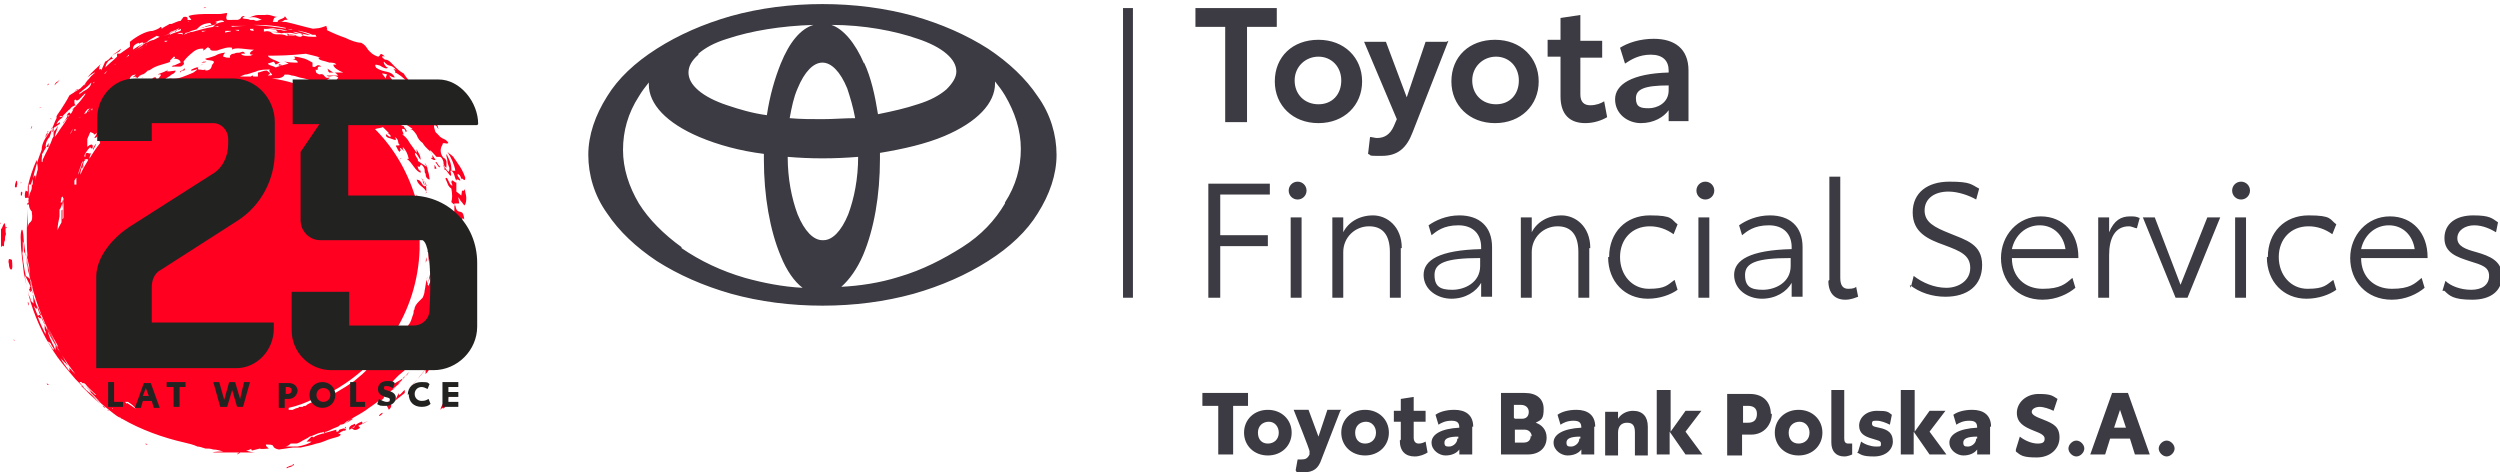 <svg id="Layer_1" xmlns="http://www.w3.org/2000/svg" version="1.1" viewBox="0 0 252 47.6" width="254" height="48"><defs><style>.st2{fill:#ff0020}</style></defs><path d="M128.7 2.7h-3v9.6h-2.2V2.7h-3V.8h8.2v1.9zm-.2 5.5c0-2.5 1.8-4.2 4.4-4.2s4.4 1.8 4.4 4.2-1.8 4.2-4.4 4.2-4.4-1.8-4.4-4.2zm6.7-.1c0-1.4-1-2.4-2.3-2.4s-2.4 1-2.4 2.4 1 2.4 2.4 2.4 2.3-1 2.3-2.4zm10.8-4l-3.6 9.2c-.6 1.6-1.5 2.4-3.1 2.4s-.9 0-1.4-.2l.2-1.7c.2 0 .5.1.7.1.7 0 1.3-.3 1.7-1.2l.3-.7-3.3-7.8h2.2l2.1 5.6 1.9-5.6h2.1zm.3 4.1c0-2.5 1.8-4.2 4.4-4.2s4.4 1.8 4.4 4.2-1.8 4.2-4.4 4.2-4.4-1.8-4.4-4.2zm6.8-.1c0-1.4-1-2.4-2.3-2.4s-2.4 1-2.4 2.4 1 2.4 2.4 2.4 2.3-1 2.3-2.4zm4.2 1.6v-4H156V4h1.3V1.8l2-.3v2.6h2.2v1.7h-2.2v3.7c0 .8.4 1.1 1 1.1s1.1-.2 1.4-.4l.3 1.6c-.5.3-1.3.6-2.2.6-1.6 0-2.5-.9-2.5-2.7zm12.9-2.6v5.1h-2v-1.1c-.5.7-1.5 1.3-2.8 1.3s-2.6-.9-2.6-2.4 1.7-2.6 5.4-2.7v-.2c0-1-.6-1.6-1.8-1.6s-2 .5-2.6.9l-.5-1.6c.8-.5 2-.9 3.4-.9 2.1 0 3.5 1 3.5 3.2zm-2 2v-.5c-2.5 0-3.3.4-3.3 1.3s.5 1 1.3 1 2-.5 2-1.8zm-54-8.3h-1V30h1V.8zm-9.6 8.9c-1.2-1.8-2.9-3.4-5-4.8-2.2-1.4-4.7-2.5-7.5-3.3-2.9-.8-6-1.2-9.2-1.2s-6.3.4-9.2 1.2c-2.8.8-5.3 1.9-7.5 3.3s-3.9 3-5 4.8c-1.2 1.9-1.9 3.9-1.9 5.9s.6 4.1 1.9 5.9c1.2 1.8 2.9 3.4 5 4.8 2.2 1.4 4.7 2.5 7.5 3.3 2.9.8 6 1.2 9.2 1.2s6.3-.4 9.2-1.2c2.8-.8 5.3-1.9 7.5-3.3s3.9-3 5-4.8c1.2-1.9 1.9-3.9 1.9-5.9s-.6-4.1-1.9-5.9zM82.9 24.2c-.9 0-1.8-.9-2.5-2.6-.6-1.6-1-3.6-1-5.8 2.3.2 4.7.2 7.1 0 0 2.2-.4 4.2-1 5.8-.7 1.7-1.6 2.6-2.5 2.6zM70.4 5.4c.7-.6 1.6-1.1 2.9-1.5 2.4-.8 5.4-1.3 8.7-1.4-1.3.4-2.4 1.7-3.3 3.9-.6 1.5-1.1 3.2-1.4 5.2-1.5-.2-2.8-.6-4-1-1.2-.4-2.2-.9-2.9-1.5-.7-.6-1-1.2-1-1.8s.3-1.2 1-1.8zM82.9 12c-1.1 0-2.2 0-3.3-.1.2-1.1.4-2.1.8-3 .7-1.7 1.6-2.6 2.5-2.6s1.8.9 2.5 2.6c.3.9.6 1.9.8 3-1.1 0-2.2.1-3.3.1zm4.2-5.6c-.9-2.1-2.1-3.5-3.3-3.9 3.3 0 6.4.6 8.7 1.4 1.2.4 2.2.9 2.9 1.5.7.6 1 1.2 1 1.8s-.4 1.2-1 1.8c-.7.6-1.6 1.1-2.9 1.5-1.2.4-2.5.7-4 1-.3-1.9-.7-3.7-1.4-5.2zM68.7 24.9c-1.8-1.3-3.3-2.8-4.3-4.4-1-1.7-1.6-3.5-1.6-5.4s.5-3.7 1.6-5.4c.3-.5.6-.9 1-1.4v.2c0 2 1.8 3.9 5.1 5.3 1.9.8 4.1 1.4 6.5 1.7v.6c0 3.6.6 7.1 1.7 9.7.6 1.5 1.4 2.6 2.2 3.2-2-.1-4-.5-5.8-1-2.4-.7-4.5-1.7-6.4-3zm32.6-4.4c-1 1.7-2.4 3.2-4.3 4.4s-4 2.3-6.4 3c-1.9.6-3.9.9-5.8 1 .8-.7 1.6-1.8 2.2-3.2 1.1-2.6 1.7-6 1.7-9.7v-.6c2.4-.4 4.6-.9 6.5-1.7 3.3-1.4 5.1-3.3 5.1-5.3v-.2c.4.5.7.9 1 1.4 1 1.7 1.6 3.5 1.6 5.4s-.5 3.7-1.6 5.4zm20.5-2h6.2v1.1h-5v4.1h4.8v1.1H123V30h-1.2V18.5zm8.1.7c0-.5.4-.9.9-.9s.9.4.9.9-.4.9-.9.9-.9-.4-.9-.9zm.2 2.7h1.1V30h-1.1v-8.1zm11.1 3.1v5h-1.1v-4.6c0-1.7-.7-2.6-2.1-2.6s-2.6 1.1-2.6 2.6V30h-1.1v-8.1h1.1v1.5c.5-1 1.6-1.7 3-1.7s2.9 1.1 2.9 3.3zm9.2-.1v5h-1.1v-1.4c-.5.9-1.6 1.6-3 1.6s-2.8-.9-2.8-2.4 1.6-2.5 5.8-2.6v-.2c0-1.3-.8-2.2-2.3-2.2s-2.2.6-2.7 1l-.3-1c.7-.5 1.8-1 3.1-1 2 0 3.3 1.1 3.3 3.2zm-1.2 1.9V26c-3.5 0-4.6.5-4.6 1.7s.6 1.5 1.8 1.5 2.8-.7 2.8-2.4zm11-1.8v5h-1.1v-4.6c0-1.7-.7-2.6-2.1-2.6s-2.6 1.1-2.6 2.6V30h-1.1v-8.1h1.1v1.5c.5-1 1.6-1.7 3-1.7s2.9 1.1 2.9 3.3zm2 .9c0-2.5 1.7-4.2 4.1-4.2s2.1.4 2.8.9l-.4 1c-.7-.5-1.5-.8-2.4-.8-1.8 0-3 1.3-3 3.1s1.2 3.2 2.9 3.2 1.9-.4 2.6-.9l.3 1c-.7.5-1.8.9-3 .9-2.3 0-4-1.7-4-4.2zm8.8-6.7c0-.5.4-.9.9-.9s.9.4.9.9-.4.9-.9.9-.9-.4-.9-.9zm.2 2.7h1.1V30h-1.1v-8.1zm10.5 3v5h-1.1v-1.4c-.5.9-1.6 1.6-3 1.6s-2.8-.9-2.8-2.4 1.6-2.5 5.8-2.6v-.2c0-1.3-.8-2.2-2.3-2.2s-2.2.6-2.7 1l-.3-1c.7-.5 1.8-1 3.1-1 2 0 3.3 1.1 3.3 3.2zm-1.2 1.9V26c-3.5 0-4.6.5-4.6 1.7s.6 1.5 1.8 1.5 2.8-.7 2.8-2.4zm3.9 1.4V17.8h1.1V28c0 .8.3 1.1.8 1.1s.7-.1.8-.2l.2 1c-.3.1-.7.3-1.3.3-1 0-1.7-.6-1.7-1.9zm8.2.8l.3-1.2c.9.7 2.1 1.2 3.3 1.2s2.4-.7 2.4-2-1-1.7-2.6-2.3c-1.7-.6-3.2-1.3-3.2-3.3s1.5-3.1 3.7-3.1 2.2.3 3 .7l-.3 1.1c-.7-.4-1.8-.8-2.8-.8-1.4 0-2.4.7-2.4 1.9s1 1.7 2.5 2.3c1.7.7 3.3 1.1 3.3 3.2s-1.5 3.2-3.7 3.2c-1.3 0-2.6-.4-3.6-1.2zm16.8-3h-6.6c0 1.9 1.3 3.1 3.1 3.1s2.3-.5 3-1.1l.3 1c-.7.6-1.9 1.2-3.3 1.2-2.6 0-4.2-1.9-4.2-4.2s1.7-4.2 4-4.2 3.8 1.7 3.8 4.1v.1zm-1.2-.9c-.2-1.4-1.2-2.4-2.6-2.4s-2.5 1-2.8 2.4h5.4zm7.5-3.2l-.3 1.1c-.2 0-.5-.2-.8-.2-1.4 0-2 1.2-2 2.9V30h-1.1v-8.1h1.1v1.5c.5-1.2 1.2-1.6 2.1-1.6.4 0 .7 0 1 .2zm8.1 0l-3.3 8.1h-1.2l-3.3-8.1h1.2l2.6 6.8 2.7-6.8h1.2zm1.2-2.7c0-.5.4-.9.9-.9s.9.4.9.9-.4.9-.9.9-.9-.4-.9-.9zm.3 2.7h1.1V30h-1.1v-8.1zm3.3 4c0-2.5 1.7-4.2 4.1-4.2s2.1.4 2.8.9l-.4 1c-.7-.5-1.5-.8-2.4-.8-1.8 0-3 1.3-3 3.1s1.2 3.2 2.9 3.2 1.9-.4 2.6-.9l.3 1c-.7.5-1.8.9-3 .9-2.3 0-4-1.7-4-4.2zm16 .1H238c0 1.9 1.3 3.1 3.1 3.1s2.3-.5 3-1.1l.3 1c-.7.6-1.9 1.2-3.3 1.2-2.6 0-4.2-1.9-4.2-4.2s1.7-4.2 4-4.2 3.8 1.7 3.8 4.1v.1zm-1.2-.9c-.2-1.4-1.2-2.4-2.6-2.4s-2.5 1-2.8 2.4h5.4zm2.8 4.2l.3-1c.5.5 1.5.9 2.6.9s1.8-.5 1.8-1.4-.7-1.1-2-1.5c-1.2-.4-2.5-.8-2.5-2.3s1.2-2.3 2.9-2.3 1.9.3 2.5.7l-.2 1c-.5-.3-1.3-.7-2.2-.7s-1.7.5-1.7 1.3.8 1.1 1.9 1.4c1.4.4 2.6.9 2.6 2.4s-1.1 2.4-3 2.4-2.3-.4-2.8-.9zM125.9 40.9h-1.6v4.9h-1.5v-4.9h-1.6v-1.3h4.6v1.3zm-.5 2.7c0-1.3 1-2.3 2.4-2.3s2.4 1 2.4 2.3-1 2.3-2.4 2.3-2.4-1-2.4-2.3zm3.5 0c0-.6-.4-1.1-1-1.1s-1.1.4-1.1 1.1.4 1.1 1 1.1 1.1-.4 1.1-1.1zm6.2-2.2l-1.9 4.9c-.3.9-.8 1.3-1.8 1.3s-.6 0-.8-.2l.2-1.1h.4c.4 0 .6-.1.8-.5v-.3c.1 0-1.6-4.2-1.6-4.2h1.5l1 2.7.9-2.7h1.4zm.1 2.2c0-1.3 1-2.3 2.4-2.3s2.4 1 2.4 2.3-1 2.3-2.4 2.3-2.4-1-2.4-2.3zm3.5 0c0-.6-.4-1.1-1-1.1s-1.1.4-1.1 1.1.4 1.1 1 1.1 1.1-.4 1.1-1.1zm2.5.7v-1.8h-.7v-1.1h.7v-1.2l1.3-.2v1.4h1.2v1.1h-1.2v1.6c0 .4.2.6.5.6s.5-.1.7-.2l.2 1.1c-.3.2-.8.4-1.3.4-.9 0-1.5-.5-1.5-1.6zm7.2-1.3v2.8h-1.3v-.5c-.3.4-.8.6-1.4.6s-1.4-.5-1.4-1.3.9-1.4 2.8-1.5c0-.5-.2-.7-.8-.7s-1 .2-1.3.4l-.3-1c.4-.3 1.1-.5 1.9-.5 1.1 0 1.9.5 1.9 1.7zm-1.4 1.2V44c-1 0-1.4.2-1.4.6s.2.4.5.4.8-.3.8-.8zm8.9-.1c0 1-.7 1.7-1.9 1.7h-2.7v-6.2h2.4c1.2 0 1.9.6 1.9 1.6s-.2 1.1-.8 1.4c.6.2 1.1.7 1.1 1.5zm-3.2-1.9h.7c.5 0 .7-.3.7-.7s-.3-.7-.8-.7h-.7v1.3zm1.7 1.8c0-.4-.3-.7-.7-.7h-1v1.3h.9c.4 0 .7-.2.7-.7zm6.3-1v2.8h-1.3v-.5c-.3.4-.8.6-1.4.6s-1.4-.5-1.4-1.3.9-1.4 2.8-1.5c0-.5-.2-.7-.8-.7s-1 .2-1.3.4l-.3-1c.4-.3 1.1-.5 1.9-.5 1.1 0 1.9.5 1.9 1.7zm-1.4 1.2V44c-1 0-1.4.2-1.4.6s.2.4.5.4.8-.3.8-.8zm6.8-1.2v2.9h-1.3v-2.3c0-.7-.2-1-.8-1s-.9.4-.9 1v2.3h-1.3v-4.4h1.3v.7c.3-.5.9-.8 1.5-.8 1 0 1.5.6 1.5 1.6zm1-3.7h1.3v4.2l1.5-2.1h1.6l-1.6 2.1 1.7 2.3h-1.7l-1.6-2.3v2.3H167v-6.5zm11.5 2.4c0 1-.7 2.1-2.1 2.1h-.9v2.1h-1.5v-6.2h2.3c1.4 0 2.1.9 2.1 2zm-1.5 0c0-.6-.4-.8-.9-.8h-.5v1.7h.5c.6 0 .9-.3.9-.9zm1.8 1.9c0-1.3 1-2.3 2.4-2.3s2.4 1 2.4 2.3-1 2.3-2.4 2.3-2.4-1-2.4-2.3zm3.5 0c0-.6-.4-1.1-1-1.1s-1.1.4-1.1 1.1.4 1.1 1 1.1 1.1-.4 1.1-1.1zm2.2.9v-5.2h1.3v4.9c0 .3.1.5.4.5h.4v1.1s-.4.2-.8.2c-.8 0-1.3-.5-1.3-1.4zm2.7 1l.3-1c.4.3 1 .5 1.5.5s.5 0 .5-.3-.3-.3-.9-.5c-.7-.2-1.3-.5-1.3-1.3s.7-1.5 1.8-1.5 1.1.1 1.5.4l-.2 1c-.4-.2-.9-.4-1.3-.4s-.5 0-.5.3.3.3.7.4c1 .2 1.4.6 1.4 1.4s-.7 1.5-1.9 1.5-1.3-.2-1.7-.4zm4.4-6.2h1.3v4.2l1.5-2.1h1.6l-1.6 2.1 1.7 2.3h-1.7l-1.6-2.3v2.3h-1.3v-6.5zm8.9 3.7v2.8h-1.3v-.5c-.3.4-.8.6-1.4.6s-1.4-.5-1.4-1.3.9-1.4 2.8-1.5c0-.5-.2-.7-.8-.7s-1 .2-1.3.4l-.3-1c.4-.3 1.1-.5 1.9-.5 1.1 0 1.9.5 1.9 1.7zm-1.3 1.2V44c-1 0-1.4.2-1.4.6s.2.4.5.4.8-.3.8-.8zm3.9 1.1l.4-1.3c.5.4 1.2.7 1.8.7s.7-.2.7-.5-.3-.5-1.1-.8c-1-.4-1.7-.8-1.7-1.8s.9-1.9 2.2-1.9 1.4.2 1.9.5l-.4 1.2c-.4-.2-1-.4-1.4-.4s-.8.2-.8.5.4.5 1.2.8c1 .4 1.6.7 1.6 1.8s-.9 2-2.3 2-1.6-.2-2.1-.6zm5.3-.1c0-.4.4-.8.8-.8s.8.4.8.8-.4.8-.8.8-.8-.4-.8-.8zm6.2-1h-2l-.5 1.6h-1.5l2.2-6.2h1.6l2.2 6.2h-1.5l-.5-1.6zm-.4-1.1l-.6-1.8-.6 1.8h1.2zm3.3 2.1c0-.4.4-.8.8-.8s.8.4.8.8-.4.8-.8.8-.8-.4-.8-.8z" fill="#3c3a42"/><path class="st2" d="M45.8 20.7v.3c0 .3 0 .5-.2.5.3.6 0 .6.5.6.2.4 0 .8-.2.4l.3 1.1v-.7c.4.2 0 1 .4 1.3V23c-.1-.3 0-.8 0-1 0 0 .2 0 .2.2-.1-1.5-.7-.3-.9-1.5"/><path class="st2" d="M47 19.9c0-.3-.2-.7-.1-.9-.3.6-.3-.3-.4.7l-.5-.4v-.9c-.2 0-.5-.5-.5 0 0 0 .1.2.1.3-.2 0-.3-.3-.4-.5-.1-.2-.2-.4-.3-.2.3.6.2.7.6 1 .1.6.1 1 0 1.3 0 .2.3.2.3.4v-.2h.5c-.1-.3 0-.5-.2-.7l.1.1s.2.2.2.3c.2.2.4.5.4.5.2-.2.2-.5.2-.9m-3.6 7.5V27v.3m-33-20.5l.3-.4c-.1.1-.2.2-.3.4M42 10.5zM10.3 6.8zM43.7 16zm1 .6s0 .2.1.3c0-.1 0-.2-.1-.3m-4.4-.6h.2c-.1 0-.2-.1-.2 0m.4.1h-.2.2M25.9 7.2"/><path class="st2" d="M44.9 17.1c.1 0 .8 1.3.5.1.4 0 .4.7.6 1 0-.3.3 0 .4 0 0-.2-.2-.3-.3-.6.1-.2.4.2.4.5 0-.4.4.4.4-.2-.2-.6-.5-1.1-.8-1.5-.1-.2-.3-.4-.4-.6-.2-.2-.4-.3-.6-.5.4.6.7 1.3.8 1.9h-.4c0-.8-.2-1.1-.5-1.7v.2c0 .1.1.3.1.5 0 .3.2.7.2.7 0 .7-.2.3-.5-.1v.3m-2.8.2zM28.2 1.9h-.4.4M15.4 8.4zm1.2-.5V8c.2-.2.5-.3.7-.5.3-.1.4-.3.4-.4-.1 0-1 .2-.9 0-.3.2-.8.3-.9.4.6-.1.2.2 0 .5-.3 0 0-.3-.4-.2l-.6.5.6-.3v.4c.9-.7.3.4 1.2-.4"/><path class="st2" d="M16.6 8.1s0 .1-.1.2c0 0 .1-.1.1-.2m16.6-1.7H33h.3M16.9 7s-.1.1-.1.2c0 0 .1-.1.1-.2m16.3.3h.5c-.2 0-.4-.2-.7-.4 0 0 .1.2.1.3M15.2 9.9"/><path class="st2" d="M45 25.7c-.2 0-.1-.3-.2-.4-.3 0 .2.5-.1.9v-1.1.4l-.3.4s-.2-.5-.3-.9v-.8c0-.7 0-1.5-.2-2.2 0-.2-.2-.9-.3-1.2 0 .3 0 .5.1.8v2.5c-.1.5 0 .9 0 1.2 0 .4-.1.8-.2 1.2.1-.2 0 .7 0 .6v.2c0 .4-.2.8-.4 1.3 0-.2-.2-.4 0-.7-.2.5-.2 1-.3 1.4 0 .2-.1.5-.2.7l-.3.3c-.2.2-.4.4-.5.7 0 0 0 .2-.1.3 0 .1 0 .3-.1.5-.1.3-.2.7-.4.9-.3.5-.6 1.1-.9 1.6-.1 0-.2.2-.3.3-.3.2-.5.5-.7.8-.2-.1.3-.5.2-.5-.6.4-.7.9-1 1.4-.2.1-.3.3-.5.4h-.1s-.2.1-.3.2c-.1 0-.3.2-.5.2-.3.4-.8.8-1.4 1.3l-.9.6c-.3.2-.7.4-1 .6 0-.2-.3-.2-.6 0 5.3-2.8 8.9-8.2 9.1-14.5v-3.7s0 .1 0 0v-.9s0-.2 0 0c0 0 0-.5-.1-.6 0-.1 0 .1-.2-.3v.2s0 .4 0 0v.5c-.8-2.8-2.2-5.3-4.2-7.3.3-.1.6-.1.8-.2l.6.6H39c.2 0 .3.2.4.3-.1.2-.2 0-.5-.2 0 .2 0 .3.3.4.2 0 1 .5.6-.1.5.3.2.6.5.8-.1.1-.4 0-.4.1.2.3.2.5.4.6 0-.2.2 0 0-.4.2 0 .4.4.5.3-.1 0-.2-.1-.2-.4.3.3.5.7.6 1.2H41c.6.4.8 1.2 1.4 1.4v-.2c-.2 0-.3-.3-.3-.5.3.4.2-.4.5 0 .1.1.2.3.2.4 0 .2 0 .3.1.4 0 .3.1.5.4.6 0-.3-.1-.7-.2-1 0-.3-.2-.6-.3-.7l.2.4-.9-.6c.2-.1-.5-.7-.2-.8.2.2.3.5.5.7 0 0 0-.3-.1-.5s-.3-.5-.3-.6v.4c-.2-.3-.4-.6-.7-1-.2-.4-.5-.7-.8-.9.5.3-.3-.7.2-.5.2 0 .2.5.2.3.3-.1-.2-.4-.2-.6-.2 0-.8-.5-.6 0 0-.3-.6-.5-.7-.9-.2.3-.6-.3-.8-.3 0-.1-.1-.2-.2-.4.3.1.7.3 1 .5 0 .2.3.4.3.3.8.3 1.5.8 1.9 1.1h-.3c.3 0 .5.3.7.6.1.3.3.6.6.8 0 0-.1 0 0 0 .4.7 1 .8 1 1.5h-.2s.3.3.5.2c-.3-.5-.4-.5-.6-1 .2.1.5.5.7.7h.3c.2 0 .3.2.4.5 0 .2 0 .4.3.6v-.6c0-.2-.2-.4-.3-.4-.5-.6-.2-1.2-.1-1.3 0-.4.4 0 .6-.2-.3-.5-.6-.3-1-.8 0-.1 0-.1 0 0l-.3-.3s-.4-1 .1-.6c0 0 .1.2.2.3-.2-.9-.9-2.1-.6-2.3-.2-.4-.2-.2-.7-.9-.4 0-.4.3-1-.1l.3.5c.1 0 .2.1.4.2l-.5-.5c.4.2.4 0 .7 0 .4.4.5.7.5 1 0 .3 0 .5.2.8-.3-.1-.6-.6-.7-.3 0-.6-.5-.3-.7-.9h.1c-.5-.2-.3-.4-.7-.5v-.1c-.7-.5 0 .3-.7-.1-.5-.5.2-.5.1-.8.6.3.7.2.8.1 0 0 .2-.1.8.3.3-.3 0-.7-.6-1.2.2.5-.6.2-.4.8-.9-.6-1.4 0-2-1s-.6-.1-.6-.1l-.4-.5c.6 0 .9.4 1.3.4-.4-.8-1.1-.4-1.9-1-.2-.4 0-.3.4-.2.3.2.7.4.8.2-.2 0-.5-.5-.4-.6.6.7.6.1 1.3.9-.5-.2 0 .1-.2.2.2 0 1 .6 1.4 1.1.3-.1-.3-.6-.5-1-.4-.2-.7-.5-1-.8-.3-.3-.5-.6-.9-.6-.7-.5.1-.3 0-.3-.6-.6-.4 0-.7 0-.6-.2-.8-.5-1-.7-.2-.3-.3-.5-.7-.7-.4 0-1-.2-1.6-.5-.6-.2-1.3-.5-1.9-.8.2 0 0-.2 0-.4-.9.3-.6.2-1.5.3h.2c-.9-.2-1.9-.5-2.8-.7h-.6c.5 0 .3-.3.8-.2l-.3-.4c.1.3-.8.3-.7.6h-.5c.1-.2 0-.5.5-.5-.4 0-.8-.3-1.3-.2H26c-.3 0-.7.2-1 .3.6-.2 1 0 1.4.2-.4 0-.5.2-.8 0h-.4c-.2-.2-1.2 0-.5-.4-.6 0-.2.3-.8.4h.3-1.3c-.2-.2 0-.5 0-.7-.2 0-.5.1-.8.1h-1c-.7 0-1.5 0-2.1.2l.3.4c-.1 0-.2.1-.3.2h-.1c.1 0 .2-.1.4-.2h-.4c0-.1.1-.4-.4-.3l-.3.4c-.3 0-.6.2-.9.3h-.2c-.3.2-.6.3-.8.5 0 0 0-.2-.1-.2-.2.2-.5.3-.8.4-.7 0-1.7.6-2.3 1.1v.5c-.3.2-.7.5-1 .7h-.3v.3c-.4.4-.8.7-1.2 1.1.1-.4.3-.8.8-.9l-.2-.2c.4-.4.9-.4 1-.8l-.5.4c-.4.2-.6.7-1.1.9-.1.2-.2.5-.4.9V7s0-.1-.2 0c0-.2 0-.4.2-.6-.6.6-.8.7-1.4 1.4.5-.4.7-.5.8-.5-.2.2-.4.3-.6.6-.3.3-.5.6-.4.6-.1.1-.2.2 0-.1l-.5.5-1.1.7c-.3.6-.6 1-.9 1.5 0 0-.3.4-.4.6v.2c-.1.2-.2.4-.3.7-.1.2-.2.5-.4.7-.6.8-.8 1.3-.8 1.8-.4 1-.7 2-.9 3v.5h-.1v.3c0 .2-.1.4-.2.6-.1.4-.2.9-.2 1.5 0-.3 0-.5.1-.8 0 .4 0 .8.3 1.1.2 1.4-.3.8-.4 1.6V21c0 .7-.1 1.5-.1 2.3v.2c0 1.1 0 2.2.2 3.3 0-.4-.1-.8-.2-1.2.1 1.3.4 2.6.7 3.9.9 3 2.3 5.8 4.2 8.2-.9-.8-1.1-1.6-1.6-2.3-.7-1-1.2-2-1.7-3.1-.3-.6-.5-1.2-.7-1.8.1.4.3.7.4 1.1-.5-1.2-.8-2.2-1-3.5.1.4.3 1.2.4 1.4-.5-1.7-.8-3.4-1-5.2-.1-2.1-.4-.9-.3 0 0 1.1.2 2.1.3 3.2.2 1 .4 2 .7 3 .6 1.9 1.5 3.8 2.7 5.5.6.8 1.2 1.5 1.8 2.2.7.7 1.3 1.4 2.1 2 .4.4.9.8 1.4 1.2.5.4.9.7 1.2.8 1.9 1.1 4.1 1.9 6.3 2.4.4.1.9.2 1.3.4.2 0 .5.1.8.2.3 0 .5 0 .8.1.3 0 .7.1 1 .2-.3 0-.8 0-1.1.1h2.7s-.2.1-.2.2c0 0 .2-.1.3-.2h1.6c-.4 0-.7-.1-1-.2.2 0 .4-.1.6-.2-.1 0-.1.1 0 .2l.8-.2c0 .1.9 0 .9 0-.2-.2-.3-.2-.3-.4h.2c.9 0 .2.3 1.1.5l1.4-.2h-.1.9c.4-.1 1-.2 1.6-.4.6-.1 1.1-.4 1.5-.5.4-.1.7-.2.7-.2.4-.2.2-.3 0-.3.1-.1 0-.2 0-.2h-.2v-.2c-.9.3-2.1.5-2.3.8 0 0 0-.1-.2-.1l-.5.5h.5c-.2.2-.8.4-1.4.5h-1.3c.3 0 .5-.2.6-.3h.5c.3 0 .5-.2.7-.3.4-.2.6-.3.7-.4.4-.1.7-.3 1.1-.4.1 0 .2 0 .3-.1h.3c.3-.1.6-.3.9-.4.3-.1.6-.3.9-.4.3-.1.6-.3.9-.5-.1 0-.2 0-.3.1-.1.1-.3.2-.4.3-.3.1-.6.3-.9.4.1 0 .2-.1.3-.2.2 0 .4-.1.6-.3.2-.1.4-.2.7-.4.5-.3 1.1-.6 1.6-1 .6-.4 1.1-.8 1.6-1.2l-.1.1.1-.1h.2c.1-.1.3-.3.4-.5.3-.2.6-.5.8-.7-.2.1-.3.3-.5.4l.8-.8c.3-.3.6-.7.9-1-.1.1-.2.2-.3.4-.1.1-.2.2-.4.3-.2.4-.6.8-1.1 1.3v-.1l.5-.5c.1-.2.3-.3.4-.4.2-.3-.1 0-.5.2-.2.1-.4.3-.6.4v-.2c.2-.3.4-.5.7-.8.2-.2.5-.4.7-.6.4-.3.8-.8 1.2-1.2l-.5.5c.2-.2.5-.5.7-.8.8-.8 1.7-2.1 2-2.9.4-.7.2-.5-.5.5v.1c.3-.5.5-.9.7-1.2 0-.1 0 0 0 0s-.3.3-.6.8c0 .1-.2.3-.2.4v-.1c0-.1.1-.2.3-.5v.2c-.1 0 0-.2 0-.2l.2-.4c.4-.7.3-.7 0-.7h-.2c0-.3.1-.4.1-.6 0 .1 0 .2.3-.2v-.2c.3-.5.5-1.2.7-1.2 0-.3.1-.4 0-.5 0 .2-.2.6-.3.5.1-.4.2-.8.2-1v-.2s.1.4.1.2c.1-.5.2-1.2.2-1.9s0-1.4-.3-1.9c0 .3.2.4 0 .9m-42 5.1c0-.1 0-.3-.1-.4 0 .1 0 .3.1.4m-.2-10.2s.1-.2.2-.2v.2M14.5 4.5c-.3.2-.7.4-1 .6.3-.2.6-.4 1-.6m1.6-.8c-.4.2-.8.4-1.1.6.3-.2.6-.3.9-.4.3-.1.6-.3.9-.4.4-.2.7-.3 1-.5l-.2.2c.2 0 .2-.2.3-.2.1 0 .2 0 .3-.1-.1 0 0 0 0 0 .1 0 0 .1 0 .2-.3.1-.7.2-1.1.4l.1-.2-.1.1c-.3.1-.5.2-.8.3-.2.1-.5.2-.7.3-.2 0-.5.1-.8.3-.2 0-.4.2-.5.3-.1 0-.3.2-.4.2.2-.2.5-.4.7-.5h.1c.1 0 .2-.2.4-.3.2-.1.5-.3.7-.4m7.5-1H25c-.9 0-1.8.1-2.7.2.3 0 .7 0 1-.1h.1m3.2.5v-.3c.4 0 .8 0 1.2.1l.2.2h-1.1c.4 0 .8 0 1.2.1h.1c.2.1.3 0 .4 0h.2s.3.2.2.3c.1 0 .2-.2 0-.2.3 0 .7.1 1 .2h.2c-.4 0-1-.1-1.3 0-.6-.3-1.2 0-1.5-.3s-.9-.1-.9-.1zm.5 4.3c.3-.1-.1-.3-.2-.4-.4 0-.7.2-.9.2v.4h-.5v-.1s-.1 0-.2.1h-1.1l.5-.2c.3 0 .7-.2 1.1-.3.4-.2.9-.2 1.4-.2-.3.3.8.6-.2.6m4.6.5l.7.6h-.2l.2.2.2.2c0 .1-.2.2-.4.1h-.3c-1.4-.6-2.8-1.1-4.4-1.3.6 0 1.1 0 1.3-.4.2 0 .5 0 .7.1.2 0 .5.1.8.2.5.1 1 .2 1.5.5v-.2m2.1 2.1s.2 0 .2.2c0 0-.2-.1-.2-.2m7.8 25.5c.1-.1.2-.3.4-.4 0 .1-.2.2-.3.4l-.3.3-.2.2s0-.2.1-.2c.1-.1.2-.2.2-.3 0 0 0-.1.1-.2v-.1l-.2.2c0 .1-.2.2-.2.3h.1m-30 5.2c-.3-.2-.6-.5-.9-.7.3.3.6.5 1 .8h-.1m-2.5-2.4c.3.3.5.5.8.7l-.9-.9m-2.8-3.3l-.3-.5v.5c-.2-.5-.5-1-.7-1.6-.1-.4-.2-.7-.3-1 .4.8.8 1.7 1.3 2.5v.2zM4.6 14.8c0-.5.2-.8.4-1 .1-.3.2-.5.2-.9.3-.3-.1.7.2.3v.5c0 .1-.1.2-.1.2-.3.9-.7 1.5-1 2.2v.2h-.1v-.2c0-.3.1-.6 0-.5l.7-1.2v.4m9.8-10.3h.1c-.3.2-.7.4-1 .6.3-.2.6-.4.9-.5m10.9-1.7c-.1 0-.1.1 0 .2-.4 0-.4-.1-.4-.2h.4m.2 2.5c-.2 0-.4.1-.5.2-.2 0-.9.1-1-.2.5 0 .5 0 .2-.2-.1 0-.3.1-.4.1-.2 0-.3 0-.5.1-.3 0-.5.2-.4.4-.7 0-.2 0-.7-.1 0-.1 0-.2.2-.4 0 0-.5 0-1 .3-.5.2-1 .3-1 .3 0 .3 1.3 0 .7.6-.1.1 0 .6-.7.6V7c-.3.1-.3 0-.7 0-.2-.3.3-.4.5-.6-.2.1-.4.3-.6.4 0-.1-.6.2-.6.2-.2.3.5-.1.6 0l-.4.3c-.5.2-1.7.8-2.3.6-.6.1-.2.3-.2.6-.2.4-.6.3-.9.5.1.2-.1.3-.1.5-.5.2-1 .5-1.5.8 0-.3-.7.3-.9.1.2-.2.5-.4.8-.5h.5s.5-.4.7-.4v-.6c-.4.2-.7.7-.8.3l-.4.5c.2-.8.2-.8.5-1.3-.6.1-.9.5-1.2.9-.3.4-.5.8-1 .9-.2 0-.3.2-.5.3-.1.1-.3.2-.4.3-.2.2-.5.3-.7.4-.4.1-.8 0-1.2 0 .1-.3.3-.5.5-.7l.2.2c.5-.4.8-1 1.1-1.4.2-.2.3-.5.6-.7l.3-.3c.1 0 .3-.2.4-.3 0 .3-.5.5-.4.6.7-.4.2-1 1.1-1.1-.6.5-.2.2 0 .2 0 0 0 .1-.1.1h.2v.1l.3-.3s.1 0 .2-.1c.2 0 .4-.2.6-.4.2 0 .4-.2.6-.3.6-.3 1.3-.4 1.7-.6-.3 0 .3-.4.3-.5.2 0 .2.1 0 .2.5 0 .7.2.7.4l-.9.4h.8c.1 0 .2 0 .4-.2.1-.1 0-.2 0-.3.2-.3.5-.6 1-1s1-.3 1-.3v.2l.5-.4c0 .3.2 0 .2.3.1.1.3.1.4.1.2 0 .3 0 .5-.1.4-.1.8-.3 1.3-.2V5c.3-.3 1.5 0 2.2 0-.4.2-.5.4-.3.5M12.8 40.7l-.2-.2h.3c.3.2.6.4.8.7l-.9-.6M8.5 16.1c.2-.1.3-.1.4 0-.3.5-.6 1-.8 1.5 0-.4.1-.7.3-1 0 .2 0 .3-.1.4 0 0 0-.3.1-.5v-.1.1s0-.2.1-.3h.1m-.9-3.1s-.1 0-.2.1V13m-1.1 7.2v1.7s0 .1-.1.2v-1.9zm.3.9v.5-.5m.6-1.4v-.2.2m-.7 1.2v-.1m.8-7.9l-.3.6c0-.2.2-.4.3-.6m.7-1.1l-.1.1c.1-.2.3-.4.4-.6-.1.1 0 0 .1-.2-.2.2-.3.5-.5.7m-1.9 4.4V16v.2m1.6 2.2v.4-.2h-.2v-.4s.1-.2.2-.3v.3m-1.2 3.5v-1.1.9m-.3-.3v1.2c-.1.2-.3.5-.4.8 0-.5.1-.9.2-1.4v-.7c.1 0 .3-.7.3-.7h-.2c.1-.2 0-.5.2-.6l.1.2c0 .4-.1.8-.1 1.1m2.2-9.6s0-.1.1-.2c0-.1.2-.2.2-.3 0 0 .2 0 .3-.2-.1.2-.3.4-.4.6 0 0-.1 0-.2.1m-.6 6.1c0-.4.3-.9.3-1.1 0 0 .1-.2.2-.3-.2.5-.3.8-.5 1.4m1-6.3c0-.1.2-.2.3-.4 0 .1-.2.2-.2.3m2.9 1.1v.2l-.4.4c0-.4-.1-.7.4-1.2.2 0 .1.3 0 .6m-1.8 2.1c-.4.5-.8 1.1-1.1 1.6 0-.2.2-.5.2-.8 0 .7-.6-.3-.6.6-.3 0 .2-.7.5-1 0 .2.2.1.2.2.2-.6-.2-.5-.5-.2V14c.1-.2.2-.5.3-.7.3.1.5.2.3.3l.4-.2-.3.5c.4 0 .4-.5.6-.8.3-.1 0 .5-.1 1m-.7-3h-.1s0-.1.1-.2M5.8 34.8v.2c-.3-.6-.6-1.2-.9-1.9.3.6.6 1.2.9 1.7M24.1 2.9v.2s-.2 0-.4-.1h.4m-1.4.1h-.2.8c0 .1-.5.1-.6.2m-6.1.8h.3s-.1.1-.2.1h-.1m.4-.4c-.1 0-.2 0-.3.1 0 0 .2 0 .4-.2m13.2 0c-.2 0-.5-.1-.7-.2-.3 0-.6-.1-.9-.2h.5c.3 0 .5.1.7.1h.6c.1.1 0 .2 0 .2m-1.6-.5c-.2 0-.4 0-.6-.1-.6 0-1.1-.2-1.7-.2h-.2c.5 0 1 0 1.5.1.4 0 .7.1 1.1.2h-.2M26 2.7h-.8.8m-4 0h-.7c.2 0 .5 0 .7-.1m-1.7.5h.5c-.5.1-1 .2-1.4.4.3-.1.7-.2 1-.3m-2.1.2c-.2 0-.5 0-.7.1.2 0 .4-.2.6-.2h.2v.2m-2.9.5c.2-.1.4-.3.6-.3-.2 0-.4.2-.6.3M13 5.6c-.2.1-.3.2-.5.3.2-.1.3-.2.5-.4M2.7 24v-.1m1 6.9s.1.2.2.3c0 .2.2.5.3.7-.2-.2-.2 0-.4 0-.1-.3-.3-.7-.4-1 .2.3.4.5.3 0m.6 1.3c0 .2.1.3.2.5v.5s0 .2.1.3v.3c-.3-.6-.6-1.2-.8-1.8.2.2.4.2.5.2m.7 2.4l.1.1c.1.2.2.4.3.5v.2l-.6-.9m1.3 1.7c.3.4.5.8.8 1.1-.3-.3-.5-.7-.8-1.1zm0 0l.9.9v.4c-.3-.4-.6-.8-.9-1.3m2.5 2.6c.3.4.7.7 1.1 1.1h-.1c-.4-.4-.8-.7-1.3-1.2.1 0 .2 0 .3.1m34.9-11.5v-.6s0-.2.1-.5V26v.2c0 .3-.1.7-.2 1.1 0-.1 0-.1-.2 0m.2.2v.8l-.2.5-.1-.1c.1-.4.2-.9.3-1.3m-11.6 13c-.3.1-.8.3-1 .5-.1 0-.2 0-.3.1h-.4v.1c-.2 0-.4.1-.6.2h-.4v-.2c.9-.2 1.7-.5 2.5-.9m4.7-28.1c.2.1.4.3.5.4-.2-.1-.3-.3-.5-.4m.8.7l.1.1-.1-.1m-.7-1.6c.4.2.5.4.5.5 0 0-.1.1-.3.1H36c-.2-.2-.5-.4-.7-.6.4 0 .5-.5 1.1 0m-1.1 0s-.2-.1-.3-.2c0 0 .2 0 .3.1m-1.6-4.6h-.1c0 .3.5.6 1 .8h-.9c.1 0 .2.1.4.3h-1.2c.4.3.7-.2 1.2.2-.2.3-.3.5-.9.4-.5-.3.1-.2 0-.4-.6.2-.4-.5-1-.3-.5-.2-.3-.3-.4-.5.5.2-.1-.4.6-.3-.5-.4-.5.2-.9 0v-.4c-.2-.1-.5-.3-.8-.4-.4-.1-.7-.2-1.1-.2.5.3-.3.2-.3.4.1-.3.8 0 .7.2-.4 0-1.2 0-1.5-.2l.6.3c-.3.1-1.2.3-1.3.4-.3-.2-.7-.2-.8-.4l.6-.2.2.3.2-.1.2-.1c-.3-.2-1.1-.4-1.2-.7.9 0 2.1 0 3.9-.2h-.1c.8.2.9.2 1.5.4h-.2c0 .3.6.3 1.1.5.2 0 .6 0 .7.2m-2-2.8c-.6 0-1.1 0-1.5-.2h.3c-.1 0-.2 0-.4-.1-.3 0-.5-.1-.8-.2h.2c.4.1.8.2 1.3.3h.3c-.4-.1-.8-.3-1.3-.4h.2c.4.1.9.2 1.3.4h.3zm-3.1-.8c.2 0 .5 0 .7.1h-.1c-1.3-.3-2.6-.4-3.9-.5h.4c1 0 2 .1 2.9.3m-2.4-.5h-.3.3m-4.7-.1c.3-.1.7-.3.9 0-.3 0-.7.1-.9.3 0 0-.2.1-.2.2-.7.1-1.4.3-2.1.5-.3 0-.6.2-.9.3 0 0 .2-.1.2-.2.2 0 .4-.1.6-.2.3-.1.7-.2 1-.3.9-.2 1.7-.4 1.6-.4 0 0-.5 0-1.3.3h.2v-.1l-.3.2c-.3 0-.5.1-.8.2.4-.2.4-.6 1.5-.7.1.3.4.2.7 0m-3.8.5l-.2.2c-.3.1-.6.2-.9.4l.2-.2c.3-.1.6-.2.9-.4m-1.3.5l-.6.4c.2-.1.5-.2.7-.3m-2.9 1c.5-.3.5 0 .4 0-.4.2-.7.4-1 .6 0-.2 0-.5.6-.7m-1 1.2c-.2.1-.4.3-.6.4.2-.1.4-.3.6-.4m-.7.5v.1s.1 0 .2-.1m-.9.5c-.1 0-.3.2-.4.3.2-.1.3-.3.5-.4M11 7c-.2.1-.3.3-.4.4h-.1c.2-.2.4-.3.6-.5M9.4 8.3s.1 0 .2-.1l-.2.2m-3.1 3.3l.6-.6s.3-.2.2-.2c.2-.2.4-.3.6-.3-.2 0-.2-.2-.2-.5l.2-.2c.1-.2.3-.3.3-.5 0 0 0-.1.1-.1.3-.3.7-.5 1.1-1 0 .4-.4.7-.8.9-.4.3-.8.5-.8.8.2.4.6-.3 1-.6v.1c-.3.4-.5.7-.9 1.1 0 0 0 .1-.2.2l-.2.4s-.1.2-.2.3c0-.2-.2-.3-.4.2 0 0 .2-.2.3-.1-.3.5-.7 1.1-1 1.5-1 1.6-.1-.2-.2-.4l-.1.2c0 .1-.2.2-.3.4v-.4s.1-.1.3-.2c.1-.1.3-.2.3-.2.2-.4-.2 0-.3 0 .2-.5.5-.5.7-.8-.1 0-.3.2-.4 0m-1.2 1.5v.2c0 .2-.2.3-.3.5.1-.2.2-.5.4-.7m-2.4 6.6c0-.2 0-.4.1-.6 0 0 .3.2.2 0v-.4c.2-.9.5-1.8.9-2.7 0 .3.1.5.1.8v.2c-.1.3-.2.7-.2 1.1V18c0-.8-.3 0-.5.6h-.2V20c-.2-.3-.4.3-.4-.4m-.1 4.9v.5c0 .2 0 .5.2.6 0 .7.2 1.4.3 2-.1-.7-.2-1.4-.2-2.1v.4c.3.5.2 1.3.4 2.3l-.2-.2-.3-.2c-.2-.9-.3-1.8-.4-2.7 0 .2.1.4.1.4v-1.2zm.2 3.4l.5 1c-.2-.1 0 .4-.2.2 0 0 .2.5.2.3v-.2c0 .1.2.2.2.2 0 .1 0 .3.1.4-.1 0-.2-.1-.3-.1.4 0 .2.6.3.9l-.3-.3c0-.2-.1-.4-.2-.6-.2-.6-.3-1.3-.4-1.9m5.8 11.1c.1.1.3.2.4.4-.2-.3-.5-.5-.7-.8h.2l.9.9s0 .1.1.2l.7.7.3.3c-.6-.5-1-.9-1.5-1.3l1.4 1.4c-.7-.6-1.3-1.2-1.9-1.8m2.2 2s.2.1.2.2c-.1 0-.2-.2-.3-.2m.7.5s-.1 0-.2-.1c0 0 .1 0 .2.1m1 .6c.1 0 .2.2.3.2-.1 0-.2-.1-.3-.2m20.7 1.7h-.2c.1 0 .2 0 .3-.2h-.2m5.8-3.2c-.1 0-.2.2-.3.2.2-.2.4-.4.6-.5v.1l-.2.2m4.9-7.4l-.1.2V33h.1"/><path class="st2" d="M14.4 7.8l-.1.1s0-.1.1-.1m30 9c-.2 0-.4-.7-.5-.4.2.1.3.6.5.4m-.6-.2v.4h.2c0-.1-.2-.4-.2-.4m-.9 2.9c.2-.3 0-1.4-.4-1.5h-.1s.1 0 .2.1c0 .2.1.4.2.6 0-.2-.1-.4-.2-.6.2.1.3.3.4.6-.5.3-.4-.6-1-.6.2.7.8.7 1 1.3M41.6 18l.3.3-.3-.3zm-2-11.1c.1 0 .2.3.5.3 0-.2-.3-.2-.5-.3m-8.3 1.7l-.3.1h.2l.1-.1zM23.9 2h-.5l.4.1.1-.1zm4.2 4.6h.4s-.5-.3-.4 0m-7.8-.3h-.2.2m0 0c.2 0 .4 0 .5-.1-.3 0-.3 0-.5.1m-2 .8h.2c-.1.1 0 0 0 0 .2 0 .1-.2.1-.2v-.1s0 .1-.1.2c-.3.1-.4.2-.3.3M9.8 7l.2-.2s-.2.1-.2.2M7.5 9.3c.1-.1.2-.3.4-.3-.1-.2-.5.4-.4.3m4.9.8c.1 0 .4-.2.5-.3-.2 0-.6 0-.5.3m-.8.8l.3-.4-.4.5.1-.1zm-9 8.3zm6.8-4.1l.3-.6c-.1 0-.4.5-.3.6m16.6 31h-.6.6m14.2-6.2v-.3l-.4.8 1-.8v-.3c-.2.1-.4.5-.6.5m-1.3.9l.3.6c.2-.2.3-.4.2-.5 0-.1-.2-.1-.4-.1.4-.5.5 0 .6-.4-.2-.2-.6.4-.8.5m-1.7 1.6l-.6.3c.2 0 .4-.2.6-.3m1.1-.5c0 .1.3-.1.4-.3-.1 0-.3.1-.4.3m7.9-10.2l.2-.2c-.1 0-.2.1-.2.2m-2.9-6.5v1.2c0-.2.2-.7 0-.9s0-.3 0-.3zm.3-2.4v.2c0-.4 0-.8-.2-1.2v1.1zm-6.2 18.5c.4-.3.9-.6 1.3-1-.4.4-.9.7-1.3 1zM43 35c.1-.2.2-.3.3-.5 0 .2-.2.3-.3.5-.1.2-.2.3-.3.5l.3-.5zm1.4-2.8c0 .2 0 .3-.1.5.1-.3.2-.5.3-.8 0 .1-.1.2-.2.3m1.2-4.3c0-.2 0-.4.1-.7v-.7c0 .4 0 .7-.1 1.1v.2m-2.2 5.4c0-.1.2-.2.3-.4 0 0 0 .1-.2.2-.1.2-.2.3-.1.2M8.1 9.1c-.2.2-.4.4-.6.7.2-.2.4-.5.6-.7m-1.7 3.3c.1-.2.3-.4.5-.6v-.3c-.2.4-.3.6-.5.8-.1.3 0 .2 0 0m38.5 28c-.3.4-.5.8-.5 1 .3-.4.1 0 .4-.2.3-.4.3-.7.4-1.1l-.1.1-.1.1m.5-10s-.1.2-.1.4h.1v-.3m-2.1 5.9s-.2.2-.3.4c0 .2-.2.4-.2.6-.1.1-.2.3-.3.4-.4.5-.9 1-1.5 1.7 0 0 .7-.7 1.3-1.5.2-.2.3-.4.5-.6v.5c.2-.2.4-.5.5-.7-.2 0 .3-.4.3-.6.1-.5-.1-.3-.3-.3"/><path class="st2" d="M36.5 42.6c0-.2 0-.1-.3 0-.2.1-.5.3-.5.5h-.3c.2.2.4.4.9 0l-.2-.2s.1 0 .2-.1h.1l.2-.2"/><path class="st2" d="M35.8 42.8s0-.2-.2 0c-.1 0-.3.1-.4.3v.2H35h.2s.1 0 .2-.1.3-.2.4-.3m-.9.2s-.4.1-.7.2c-.1.2-.2.3-.3.4.1 0 .3 0 .5-.2 0 0 .1 0 .2-.1h.2l.1-.2h-.3c.1 0 .2-.1.2-.2m-5.3 3.9c-.2 0-.4.1-.6.2 0 0-.1.2.2 0 .5-.1.7-.4.4-.3M0 45.5c0-.1 0-.1 0 0m14.7-.8c-.1 0 0 0 0 .1.3 0 .2 0 0-.1m-10-6.1s0 .2.2.2c0 0 .1 0 0 0 0-.1-.2-.2-.2-.1m-2.6-2.3v-.1.1zm.6-.4v.1-.1zm-1.3-1.7h.1s-.2-.2-.1 0m-.5-8.2c0 .1-.1.2 0 .5 0 .4.2.7.3.5.1-.2 0-.8 0-1 0 .2-.1 0-.2 0m-.7-1V25v.1m.4-2.2c-.1.3-.2-.2-.2-.4-.2 0-.2.4-.4.6v1.7c0-.3 0 .3.1 0v.1c0-.3.2 0 .2-.1 0-.2 0-.4.1-.6 0-.2 0-.4.1-.6 0 0-.1-.4 0-.7m-.6-.5v.1l.1.1-.1-.2zm1.7-3.7c.1-.2 0-.4 0-.5-.1 0-.2.4-.2.6 0 0 .1.2.2 0m.5.9c0-.1.1-.3 0-.4l-.1.1v.3m0-1.4v.2s.1-.1 0-.2m1.1-5.6c0 .1-.1.2-.1.3.1-.1.2-.3.1-.3m1.7-4.3l-.1.1v.1l.1-.1v-.1zm-.8 2.4l-.2.1.3-.1h-.1zm1.3-2.9s0-.1 0 0c0 0 0 .1 0 0M6 8s-.2.3-.2.2c-.2.1-.3.3-.3.4.2-.3.4-.3.5-.6m-.9 3.9v.1h.1zM20.2 0h.1-.1zM5.6 11.8h-.1.1zM20.5.8h-.1.1m-.3.2h-.4.4m.4-.2l.2-.1h-.1l-.2.1h.1zM7.4 10.9c-.1 0 0 0-.1.2 0 0 .2-.1.1-.2M43 26.3v-.7.3c-.1.3-.1.6-.1.7v-.2m-.8-7.1v.1m.4 4.6c0-.3 0-.2 0 0v.2M17.4 6.6h.2s-.3.2-.2 0m2.7-1.2h-.2.2z"/><path d="M48.2 12.5c0-2.2-1.8-4.5-4-4.5H29.5v4.5h2.7l-1.9 2.8v6.9c0 1.1.9 2 2 2h10.3c1.1.6.7 7 .7 7 0 .9-.7 1.6-1.6 1.6h-6.5v-3.4h-5.8v3.9c0 2.2 1.8 4 4 4h10.3c2.4 0 4.4-2 4.4-4.4v-6.4c0-4-3.1-6.9-6.9-6.8h-6.1v-7.1h13zM15.3 32.6v-3.7c0-.7.3-1.4.9-1.7l7.8-5c2.3-1.5 3.7-4.1 3.7-6.9v-3c0-2.4-1.9-4.4-4.2-4.4h-9.9c-2.1 0-3.8 1.8-3.8 4v2.3h5.5v-1.8h6.2c.8 0 1.5.7 1.5 1.6v.5c0 1.3-.6 2.5-1.7 3.1l-8 5.1c-1.8 1.1-3.6 3.1-3.6 5.2v9.2h14.1c2.1 0 3.8-1.8 3.8-4v-.6H15.2zm-2.9 7.9v.5h-1.5v-2.5h.6v2h.9zm2.8-.1h-.8l-.2.7h-.6l.9-2.5h.7l.9 2.5h-.6l-.2-.7zm-.2-.5l-.3-.8-.3.8h.5zm3.7-.9h-.6v2h-.6v-2h-.7v-.5h1.9v.5zm6.5-.5l-.7 2.5h-.6l-.5-1.7-.5 1.7h-.7l-.7-2.5h.6l.5 1.8.5-1.8h.6l.5 1.7.4-1.7h.6zm4.8.8c0 .4-.3.9-.9.9h-.4v.9h-.6v-2.5h1c.6 0 .9.4.9.8m-.6-.1c0-.2-.2-.3-.4-.3h-.2v.7h.2c.2 0 .4-.1.4-.4m1.8.5c0-.8.6-1.3 1.3-1.3s1.3.5 1.3 1.3-.6 1.3-1.3 1.3-1.3-.5-1.3-1.3m2.1 0c0-.4-.3-.7-.7-.7s-.7.3-.7.7.3.7.7.7.7-.3.7-.7m3.5.7v.5h-1.5v-2.5h.6v2h.9zm1.2.3l.2-.6c.2.1.5.3.8.3s.3 0 .3-.2-.1-.2-.5-.3c-.4-.2-.7-.3-.7-.8s.4-.8.9-.8.6 0 .8.2l-.2.5c-.2-.1-.4-.2-.6-.2s-.3 0-.3.2.2.2.5.3c.4.1.7.3.7.7s-.4.8-1 .8-.6 0-.9-.2m3.1-.9c0-.8.6-1.3 1.4-1.3s.6.1.8.2l-.2.5c-.2-.1-.4-.2-.6-.2-.4 0-.7.3-.7.7s.3.7.7.7.5-.1.7-.2l.2.5c-.2.2-.5.3-.9.3-.8 0-1.3-.5-1.3-1.3m3.4-1.2h1.6v.5h-1v.5h1v.5h-1v.5h1v.5h-1.6v-2.5z" fill="#222221"/></svg>